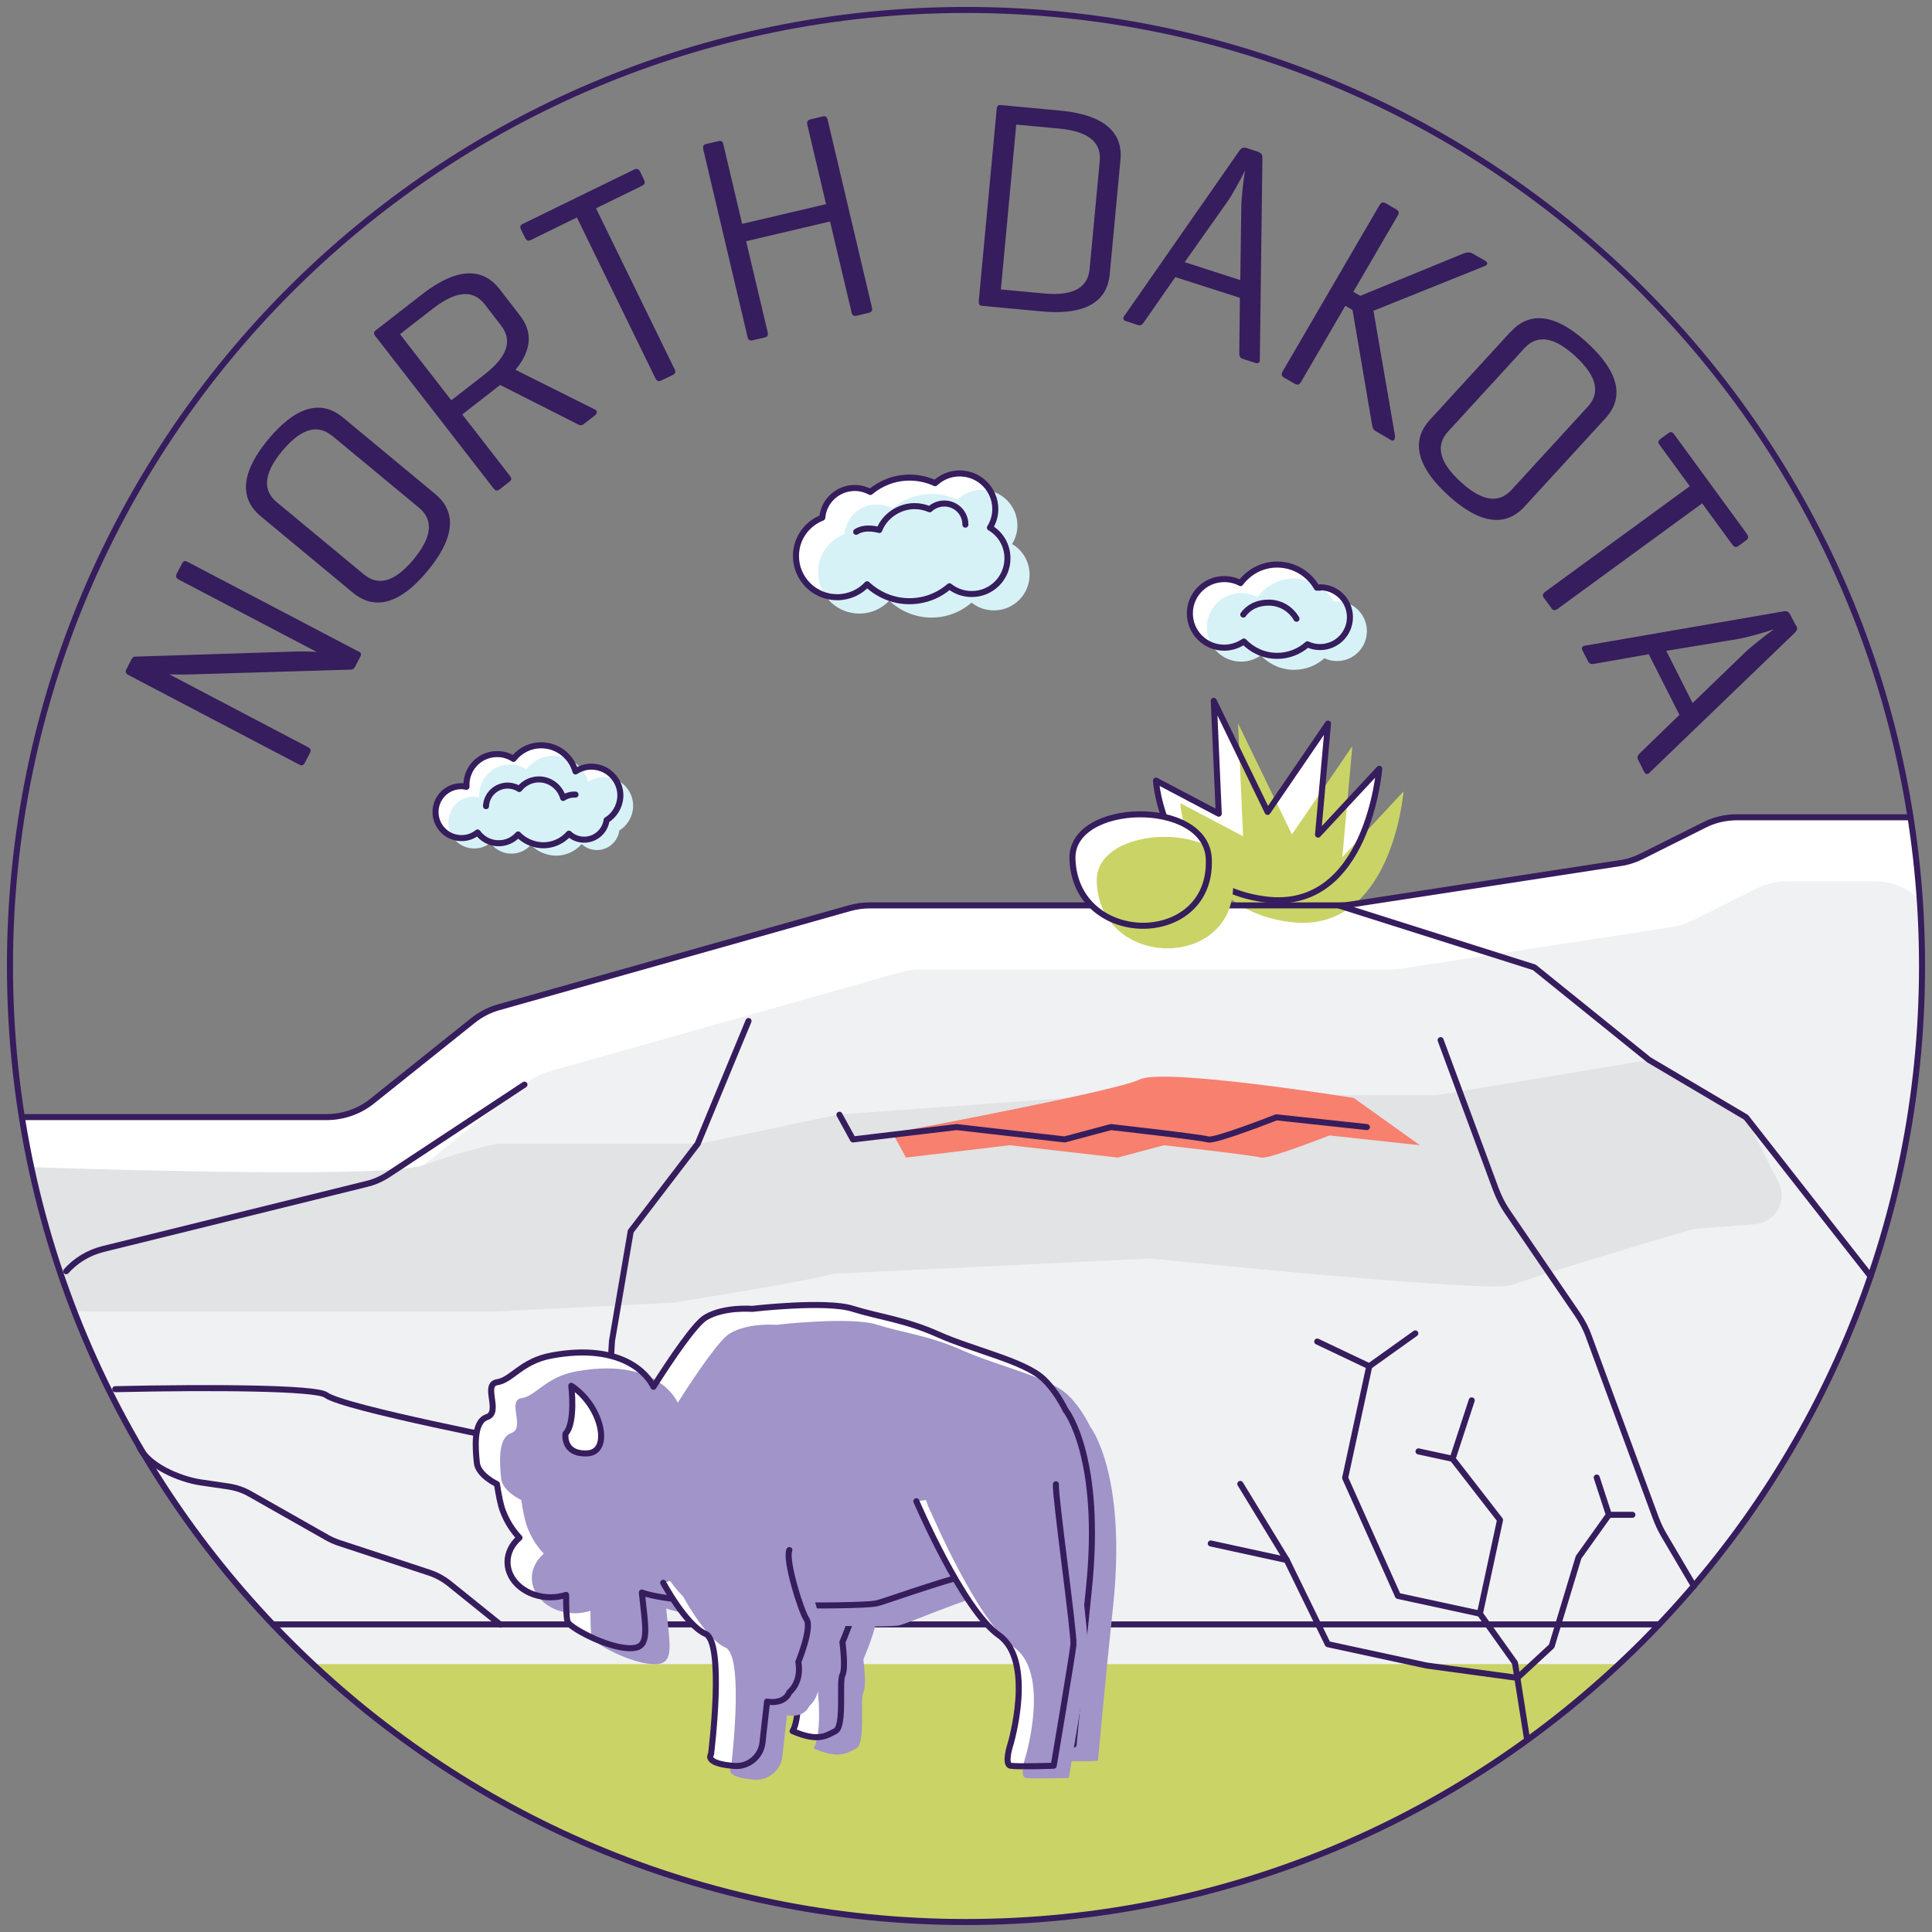 <svg width="320" height="320" viewBox="0 0 320 320" fill="none" xmlns="http://www.w3.org/2000/svg">
<rect x="0" y="0" width="320" height="320" fill="#808080" stroke="none"/>
<g clip-path="url(#clip0_3113_17119)">
<path d="M282.262 136.655L271.894 141.839C270.772 142.4 269.55 142.796 268.328 142.961L223.624 149.829C223.029 149.928 222.402 149.961 221.775 149.961H144.02C142.897 149.961 141.808 150.126 140.718 150.423L82.608 166.832C81.056 167.262 79.604 168.021 78.316 169.044L61.643 182.383C59.496 184.1 56.822 185.025 54.082 185.025H4.193C3.995 185.025 3.797 185.025 3.632 185.025C8.749 217.348 23.673 246.37 45.233 269.053H274.734C301.742 240.658 318.316 202.292 318.316 159.998C318.316 151.612 317.656 143.39 316.401 135.367H287.643C285.761 135.367 283.913 135.796 282.229 136.655H282.262Z" fill="white"/>
<path d="M218.638 97.338C218.473 97.338 218.275 97.338 218.11 97.338C216.822 95.06 214.346 93.508 211.54 93.508C209.03 93.508 206.851 94.729 205.464 96.578C204.672 96.149 203.748 95.918 202.757 95.918C199.62 95.918 197.078 98.46 197.078 101.597C197.078 104.734 199.62 107.276 202.757 107.276C203.979 107.276 205.101 106.88 206.026 106.252C207.412 107.705 209.36 108.63 211.54 108.63C213.455 108.63 215.237 107.903 216.558 106.715C217.185 107.012 217.879 107.177 218.638 107.177C221.379 107.177 223.591 104.965 223.591 102.224C223.591 99.484 221.379 97.272 218.638 97.272V97.338Z" fill="white"/>
<path d="M221.445 99.65C221.28 99.65 221.082 99.65 220.917 99.65C219.629 97.372 217.153 95.82 214.346 95.82C211.837 95.82 209.658 97.042 208.271 98.891C207.479 98.462 206.554 98.231 205.564 98.231C202.427 98.231 199.885 100.773 199.885 103.909C199.885 107.046 202.427 109.588 205.564 109.588C206.785 109.588 207.908 109.192 208.832 108.565C210.219 110.018 212.167 110.942 214.346 110.942C216.261 110.942 218.044 110.216 219.365 109.027C219.992 109.324 220.685 109.489 221.445 109.489C224.185 109.489 226.397 107.277 226.397 104.537C226.397 101.796 224.185 99.584 221.445 99.584V99.65Z" fill="#D7F2F7"/>
<path d="M218.638 97.338C218.473 97.338 218.275 97.338 218.11 97.338C216.822 95.06 214.346 93.508 211.54 93.508C209.03 93.508 206.851 94.729 205.464 96.578C204.672 96.149 203.748 95.918 202.757 95.918C199.62 95.918 197.078 98.46 197.078 101.597C197.078 104.734 199.62 107.276 202.757 107.276C203.979 107.276 205.101 106.88 206.026 106.252C207.412 107.705 209.36 108.63 211.54 108.63C213.455 108.63 215.237 107.903 216.558 106.715C217.185 107.012 217.879 107.177 218.638 107.177C221.379 107.177 223.591 104.965 223.591 102.224C223.591 99.484 221.379 97.272 218.638 97.272V97.338Z" stroke="#361D5D" stroke-linejoin="round"/>
<path d="M214.741 102.487C213.817 100.869 212.1 99.812 210.119 99.812C208.369 99.812 206.883 100.473 205.926 101.794" stroke="#361D5D" stroke-linecap="round" stroke-linejoin="round"/>
<path d="M59.331 107.838C59.761 108.069 59.926 108.3 59.662 108.795L58.803 110.446C58.605 110.776 58.473 110.875 58.176 110.908L31.696 111.701C30.607 111.734 29.121 111.734 28.064 111.701L51.011 123.752C51.441 123.983 51.572 124.28 51.341 124.709L50.483 126.36C50.252 126.79 49.955 126.856 49.526 126.624L21.263 111.8C20.834 111.569 20.702 111.272 20.933 110.842L21.791 109.191C21.956 108.894 22.122 108.762 22.353 108.762L49.261 107.904C50.153 107.904 51.87 107.904 52.497 108.003L29.583 95.985C29.154 95.754 29.055 95.423 29.286 94.994L30.145 93.343C30.409 92.848 30.673 92.848 31.102 93.079L59.364 107.904L59.331 107.838Z" fill="#361D5D"/>
<path d="M43.186 85.512C40.149 83.003 39.29 78.975 44.441 72.768C49.658 66.495 53.752 66.627 56.789 69.136L72.076 81.814C75.114 84.324 76.005 88.319 70.788 94.592C65.638 100.799 61.511 100.7 58.473 98.191L43.186 85.512ZM54.973 72.174C52.794 70.358 50.087 70.688 46.752 74.683C43.45 78.645 43.648 81.352 45.828 83.168L60.289 95.153C62.501 96.969 65.175 96.639 68.477 92.677C71.812 88.682 71.614 85.975 69.435 84.126L54.973 72.141V72.174Z" fill="#361D5D"/>
<path d="M84.359 79.805L82.741 81.06C82.345 81.357 82.047 81.291 81.75 80.895L62.171 55.67C61.874 55.274 61.874 54.977 62.237 54.712L69.93 48.736C76.369 43.751 80.331 44.774 82.741 47.878L86.109 52.236C87.99 54.646 88.387 57.618 85.382 61.25L98.589 67.853C99.018 68.084 98.919 68.513 98.49 68.844L96.707 70.23C96.278 70.561 95.981 70.428 95.551 70.197L82.84 63.759L76.567 68.646L84.458 78.815C84.755 79.211 84.788 79.475 84.359 79.805ZM66.265 55.373L74.751 66.301L80.231 62.042C84.392 58.807 84.755 56.165 82.972 53.887L80.298 50.42C78.548 48.175 75.906 47.878 71.746 51.081L66.265 55.34V55.373Z" fill="#361D5D"/>
<path d="M105.027 28.096C105.457 27.865 105.787 27.965 106.018 28.427L106.678 29.78C106.909 30.276 106.777 30.54 106.348 30.771L98.721 34.502L111.73 61.147C111.961 61.576 111.862 61.906 111.433 62.104L109.518 63.028C109.089 63.26 108.791 63.094 108.56 62.665L95.552 36.021L87.925 39.752C87.496 39.983 87.231 39.884 86.967 39.388L86.307 38.035C86.076 37.539 86.175 37.275 86.604 37.077L104.994 28.096H105.027Z" fill="#361D5D"/>
<path d="M122.922 37.081L136.822 33.813L133.719 20.672C133.62 20.177 133.719 19.913 134.214 19.78L136.261 19.285C136.723 19.186 136.987 19.351 137.086 19.846L144.416 50.916C144.515 51.411 144.416 51.675 143.921 51.807L141.874 52.302C141.412 52.401 141.147 52.236 141.048 51.741L137.482 36.685L123.582 39.954L127.148 55.01C127.247 55.505 127.148 55.769 126.653 55.901L124.639 56.363C124.177 56.462 123.913 56.297 123.813 55.802L116.484 24.733C116.385 24.238 116.484 23.974 116.979 23.842L118.993 23.379C119.521 23.247 119.719 23.445 119.818 23.941L122.922 37.081Z" fill="#361D5D"/>
<path d="M162.641 50.65C162.211 50.617 162.079 50.353 162.112 49.857L165.084 18.062C165.117 17.567 165.348 17.336 165.777 17.402L175.649 18.326C183.705 19.085 185.95 22.552 185.587 26.448L183.804 45.433C183.441 49.362 180.602 52.334 172.513 51.574L162.574 50.65H162.641ZM168.319 20.637L165.777 47.942L172.876 48.603C178.092 49.098 180.206 47.414 180.47 44.575L182.154 26.679C182.418 23.84 180.668 21.793 175.451 21.298L168.352 20.637H168.319Z" fill="#361D5D"/>
<path d="M208.469 25.195C208.931 25.361 209.096 25.658 209.096 26.153L208.667 59.566C208.667 60.094 208.403 60.26 207.874 60.094L205.827 59.434C205.365 59.269 205.266 59.005 205.266 58.477L205.365 49.331L194.668 45.897L189.451 53.392C189.154 53.821 188.89 53.986 188.427 53.821L186.512 53.194C186.05 53.029 185.918 52.765 186.215 52.335L205.299 24.931C205.596 24.502 205.959 24.37 206.422 24.502L208.469 25.163V25.195ZM205.596 34.374C205.596 33.053 205.926 29.95 206.224 28.233C205.332 30.016 204.011 32.426 203.219 33.516L196.219 43.421L205.431 46.392L205.596 34.374Z" fill="#361D5D"/>
<path d="M231.02 72.407C231.086 72.836 230.789 73.133 230.359 72.869L227.817 71.383C227.355 71.119 227.322 70.69 227.223 70.162L224.02 51.342L222.831 50.648L215.469 63.294C215.205 63.723 214.94 63.822 214.445 63.558L212.662 62.535C212.233 62.303 212.2 61.973 212.431 61.544L228.51 33.942C228.775 33.513 229.039 33.414 229.468 33.645L231.251 34.668C231.713 34.932 231.779 35.263 231.515 35.692L224.152 48.337L225.308 48.998L242.444 41.965C242.873 41.8 243.434 41.734 243.863 41.965L246.042 43.22C246.472 43.484 246.406 43.847 245.976 44.045L227.487 51.474L231.086 72.341L231.02 72.407Z" fill="#361D5D"/>
<path d="M250.269 54.912C252.91 52.006 257.004 51.346 262.914 56.794C268.923 62.307 268.56 66.401 265.919 69.274L252.514 83.9C249.873 86.806 245.812 87.499 239.803 81.985C233.859 76.538 234.19 72.41 236.831 69.538L250.236 54.912H250.269ZM263.013 67.326C264.928 65.213 264.763 62.538 260.933 59.006C257.136 55.506 254.429 55.572 252.514 57.652L239.836 71.486C237.921 73.599 238.086 76.273 241.883 79.773C245.713 83.306 248.42 83.24 250.335 81.16L263.013 67.326Z" fill="#361D5D"/>
<path d="M289.36 88.488C289.657 88.885 289.624 89.215 289.195 89.512L287.973 90.403C287.544 90.733 287.247 90.634 286.95 90.238L281.931 83.371L257.961 100.87C257.565 101.167 257.235 101.134 256.97 100.738L255.716 99.021C255.419 98.624 255.518 98.327 255.914 98.03L279.884 80.531L274.866 73.664C274.568 73.267 274.634 73.003 275.064 72.673L276.285 71.782C276.715 71.451 276.979 71.518 277.276 71.914L289.36 88.455V88.488Z" fill="#361D5D"/>
<path d="M297.549 103.672C297.78 104.102 297.648 104.432 297.285 104.795L273.216 127.973C272.853 128.336 272.522 128.27 272.291 127.775L271.334 125.86C271.103 125.431 271.235 125.133 271.598 124.77L278.168 118.398L273.084 108.361L264.07 109.946C263.575 110.045 263.245 109.946 263.046 109.549L262.122 107.767C261.891 107.337 262.023 107.04 262.518 106.941L295.403 101.262C295.898 101.163 296.262 101.328 296.493 101.757L297.483 103.672H297.549ZM288.998 108.097C289.955 107.172 292.399 105.224 293.818 104.234C291.936 104.861 289.262 105.587 287.974 105.819L275.989 107.8L280.347 116.45L288.998 108.097Z" fill="#361D5D"/>
<path d="M317.92 148.94C316.005 147.091 313.429 145.969 310.557 145.969H296.161C294.28 145.969 292.431 146.398 290.747 147.256L280.379 152.44C279.257 153.001 278.035 153.398 276.814 153.563L232.109 160.43C231.514 160.529 230.887 160.562 230.26 160.562H152.505C151.382 160.562 150.293 160.727 149.203 161.024L91.093 177.434C89.542 177.863 88.089 178.622 86.801 179.646L70.128 192.985C67.981 194.702 65.307 195.626 62.567 195.626H11.952C11.952 195.626 11.589 195.593 11.457 195.56L5.315 193.876C12.711 227.818 31.003 257.665 56.327 279.621H263.673C297.152 250.599 318.349 207.776 318.349 159.968C318.349 156.237 318.184 152.572 317.92 148.907V148.94Z" fill="#F0F1F2"/>
<path d="M191.465 129.293C191.465 129.293 192.554 146.759 209.558 148.971C226.562 151.183 228.444 127.345 228.444 127.345L218.308 138.24L219.958 119.85L209.954 134.476L201.04 116.086L201.865 134.774L191.465 129.293Z" fill="white"/>
<path d="M195.492 133.027C195.492 133.027 196.582 150.493 213.585 152.705C230.589 154.917 232.471 131.079 232.471 131.079L222.335 141.975L223.986 123.584L213.982 138.211L205.067 119.82L205.893 138.508L195.492 133.027Z" fill="#CAD366"/>
<path d="M191.465 129.293C191.465 129.293 192.554 146.759 209.558 148.971C226.562 151.183 228.444 127.345 228.444 127.345L218.308 138.24L219.958 119.85L209.954 134.476L201.04 116.086L201.865 134.774L191.465 129.293Z" stroke="#361D5D" stroke-linecap="round" stroke-linejoin="round"/>
<path d="M316.368 135.367H287.677C285.795 135.367 283.946 135.796 282.262 136.655L271.895 141.839C270.772 142.4 269.55 142.796 268.329 142.961L223.624 149.829C223.03 149.928 222.402 149.961 221.775 149.961H144.02C142.897 149.961 141.808 150.126 140.718 150.423L82.609 166.832C81.057 167.262 79.604 168.021 78.316 169.044L61.643 182.383C59.497 184.1 56.822 185.025 54.082 185.025H4.193" stroke="#361D5D" stroke-linecap="round" stroke-linejoin="round"/>
<path d="M19.084 230.092C35.262 229.729 52.365 229.861 53.983 231.05C56.888 233.229 87.363 239.073 87.099 239.073C86.835 239.073 139.034 269.019 139.034 269.019" stroke="#361D5D" stroke-linecap="round" stroke-linejoin="round"/>
<path d="M280.941 203.519L290.681 202.76C294.081 202.496 296.095 198.897 294.577 195.859L289.789 186.317C289.393 185.492 288.733 184.799 287.94 184.336L274.568 176.445C273.611 175.884 272.455 175.653 271.366 175.851L238.415 181.332C238.151 181.365 237.886 181.398 237.622 181.398H183.409C183.409 181.398 183.177 181.398 183.045 181.398L138.968 184.601C138.737 184.601 138.539 184.634 138.34 184.7L116.516 189.322C116.186 189.388 115.856 189.421 115.526 189.421H82.905C82.575 189.421 82.245 189.421 81.915 189.52C80.528 189.817 76.269 190.808 70.127 192.987C64.284 195.034 23.475 193.911 5.117 193.317C6.867 201.505 9.244 209.429 12.216 217.089C13.438 217.155 14.23 217.221 14.461 217.221H82.41L111.366 215.769C111.531 215.769 111.696 215.769 111.861 215.703C114.172 215.339 133.058 212.302 137.35 211.146C137.746 211.047 138.109 210.948 138.506 210.948L190.144 208.472C190.375 208.472 190.606 208.472 190.837 208.472C195.46 208.934 247.098 214.217 250.499 212.83C253.768 211.476 276.285 204.774 279.884 203.717C280.214 203.618 280.544 203.552 280.874 203.519H280.941Z" fill="#E1E3E4"/>
<path d="M147.816 187.637L150.062 191.731L167.23 189.684L185.126 191.731L192.785 189.684C192.785 189.684 207.775 191.368 208.865 191.731C209.954 192.094 220.19 188.066 220.19 188.066L235.179 189.684L224.218 181.859C224.218 181.859 192.818 176.808 188.79 178.789C184.762 180.77 147.849 187.637 147.849 187.637H147.816Z" fill="#F7806E"/>
<path d="M139.035 184.633L141.28 188.727L158.449 186.68L176.344 188.727L184.004 186.68C184.004 186.68 198.994 188.364 200.083 188.727C201.173 189.09 211.408 185.062 211.408 185.062L226.398 186.68" stroke="#361D5D" stroke-linecap="round" stroke-linejoin="round"/>
<path d="M102.749 132.004C102.881 129.363 100.834 127.118 98.193 126.986C97.136 126.92 96.146 127.25 95.32 127.778C94.66 125.401 92.547 123.585 89.939 123.453C87.958 123.354 86.175 124.245 85.052 125.698C84.326 125.236 83.5 124.939 82.576 124.906C79.769 124.773 77.425 126.92 77.26 129.726C77.26 129.924 77.26 130.122 77.26 130.32C77.062 130.287 76.831 130.254 76.633 130.221C74.256 130.089 72.242 131.938 72.142 134.315C72.043 136.693 73.859 138.707 76.237 138.806C77.326 138.872 78.317 138.509 79.109 137.881C79.835 138.905 81.024 139.598 82.378 139.664C83.731 139.73 84.986 139.169 85.811 138.211C86.802 139.235 88.156 139.895 89.674 139.994C91.49 140.093 93.141 139.334 94.231 138.079C94.858 138.674 95.684 139.037 96.575 139.07C98.523 139.169 100.207 137.749 100.471 135.834C101.759 135.042 102.65 133.622 102.749 132.004Z" fill="white"/>
<path d="M104.863 133.723C104.995 131.082 102.948 128.836 100.306 128.704C99.25 128.638 98.259 128.968 97.434 129.497C96.773 127.12 94.66 125.304 92.052 125.172C90.071 125.072 88.288 125.964 87.165 127.417C86.439 126.954 85.614 126.657 84.689 126.624C81.883 126.492 79.538 128.638 79.373 131.445C79.373 131.643 79.373 131.841 79.373 132.039C79.175 132.006 78.944 131.973 78.746 131.94C76.369 131.808 74.355 133.657 74.256 136.034C74.157 138.411 75.973 140.425 78.35 140.524C79.439 140.59 80.43 140.227 81.222 139.6C81.949 140.623 83.137 141.317 84.491 141.383C85.845 141.449 87.099 140.888 87.925 139.93C88.915 140.954 90.269 141.614 91.788 141.713C93.604 141.812 95.255 141.053 96.344 139.798C96.972 140.392 97.797 140.756 98.688 140.789C100.636 140.888 102.32 139.468 102.584 137.553C103.872 136.76 104.763 135.341 104.863 133.723Z" fill="#D7F2F7"/>
<path d="M102.749 132.004C102.881 129.363 100.834 127.118 98.193 126.986C97.136 126.92 96.146 127.25 95.32 127.778C94.66 125.401 92.547 123.585 89.939 123.453C87.958 123.354 86.175 124.245 85.052 125.698C84.326 125.236 83.5 124.939 82.576 124.906C79.769 124.773 77.425 126.92 77.26 129.726C77.26 129.924 77.26 130.122 77.26 130.32C77.062 130.287 76.831 130.254 76.633 130.221C74.256 130.089 72.242 131.938 72.142 134.315C72.043 136.693 73.859 138.707 76.237 138.806C77.326 138.872 78.317 138.509 79.109 137.881C79.835 138.905 81.024 139.598 82.378 139.664C83.731 139.73 84.986 139.169 85.811 138.211C86.802 139.235 88.156 139.895 89.674 139.994C91.49 140.093 93.141 139.334 94.231 138.079C94.858 138.674 95.684 139.037 96.575 139.07C98.523 139.169 100.207 137.749 100.471 135.834C101.759 135.042 102.65 133.622 102.749 132.004Z" stroke="#361D5D" stroke-linejoin="round"/>
<path d="M95.321 131.608C94.561 131.575 93.868 131.773 93.274 132.169C92.811 130.485 91.293 129.198 89.477 129.098C88.09 129.032 86.802 129.66 86.01 130.683C85.515 130.353 84.887 130.155 84.26 130.122C82.279 130.023 80.595 131.542 80.496 133.523" stroke="#361D5D" stroke-linecap="round" stroke-linejoin="round"/>
<path d="M163.994 87.362C164.523 86.47 164.853 85.447 164.853 84.324C164.853 81.055 162.212 78.414 158.943 78.414C157.358 78.414 155.938 79.041 154.882 80.032C153.594 79.438 152.174 79.107 150.656 79.107C148.179 79.107 145.934 79.999 144.151 81.485C143.392 81.088 142.533 80.824 141.576 80.824C138.736 80.824 136.425 83.003 136.194 85.744C133.652 86.734 131.836 89.178 131.836 92.083C131.836 95.847 134.873 98.918 138.67 98.918C140.618 98.918 142.401 98.092 143.623 96.772C145.439 98.488 147.915 99.578 150.623 99.578C153.165 99.578 155.476 98.653 157.259 97.102C158.282 97.927 159.57 98.389 160.957 98.389C164.226 98.389 166.867 95.748 166.867 92.479C166.867 90.3 165.711 88.418 163.961 87.395L163.994 87.362Z" fill="white"/>
<path d="M167.658 90.073C168.187 89.181 168.517 88.158 168.517 87.035C168.517 83.766 165.876 81.125 162.607 81.125C161.022 81.125 159.602 81.752 158.546 82.743C157.258 82.148 155.838 81.818 154.32 81.818C151.843 81.818 149.598 82.71 147.815 84.196C147.056 83.799 146.197 83.535 145.24 83.535C142.401 83.535 140.089 85.714 139.858 88.455C137.316 89.445 135.5 91.888 135.5 94.794C135.5 98.558 138.538 101.629 142.335 101.629C144.283 101.629 146.065 100.803 147.287 99.482C149.103 101.199 151.579 102.289 154.287 102.289C156.829 102.289 159.14 101.364 160.923 99.813C161.947 100.638 163.234 101.1 164.621 101.1C167.89 101.1 170.531 98.459 170.531 95.19C170.531 93.011 169.375 91.129 167.625 90.106L167.658 90.073Z" fill="#D7F2F7"/>
<path d="M159.9 86.898C159.9 84.95 158.348 83.398 156.4 83.398C155.476 83.398 154.617 83.762 153.99 84.356C153.23 84.026 152.372 83.828 151.481 83.828C148.905 83.828 146.495 85.511 145.637 87.79C145.637 87.79 143.358 87.063 141.807 88.087" stroke="#361D5D" stroke-linecap="round" stroke-linejoin="round"/>
<path d="M163.994 87.362C164.523 86.47 164.853 85.447 164.853 84.324C164.853 81.055 162.212 78.414 158.943 78.414C157.358 78.414 155.938 79.041 154.882 80.032C153.594 79.438 152.174 79.107 150.656 79.107C148.179 79.107 145.934 79.999 144.151 81.485C143.392 81.088 142.533 80.824 141.576 80.824C138.736 80.824 136.425 83.003 136.194 85.744C133.652 86.734 131.836 89.178 131.836 92.083C131.836 95.847 134.873 98.918 138.67 98.918C140.618 98.918 142.401 98.092 143.623 96.772C145.439 98.488 147.915 99.578 150.623 99.578C153.165 99.578 155.476 98.653 157.259 97.102C158.282 97.927 159.57 98.389 160.957 98.389C164.226 98.389 166.867 95.748 166.867 92.479C166.867 90.3 165.711 88.418 163.961 87.395L163.994 87.362Z" stroke="#361D5D" stroke-linejoin="round"/>
<path d="M200.214 142.268C200.841 157.026 178.126 157.026 177.631 142.268C177.3 132.66 199.818 132.165 200.214 142.268Z" fill="white"/>
<path d="M204.241 146.002C204.869 160.761 182.153 160.761 181.658 146.002C181.328 136.394 203.845 135.899 204.241 146.002Z" fill="#CAD366"/>
<path d="M200.214 142.268C200.841 157.026 178.126 157.026 177.631 142.268C177.3 132.66 199.818 132.165 200.214 142.268Z" stroke="#361D5D" stroke-linecap="round" stroke-linejoin="round"/>
<path d="M123.979 169.109L115.56 189.448L104.466 203.942L101.363 222.102L99.91 246.468" stroke="#361D5D" stroke-linecap="round" stroke-linejoin="round"/>
<path d="M45.233 269.055C74.09 299.397 114.8 318.349 160 318.349C205.2 318.349 245.91 299.397 274.767 269.055H45.233Z" fill="#F0F1F2"/>
<path d="M160 318.349C201.832 318.349 239.834 302.105 268.13 275.625H51.869C80.165 302.105 118.2 318.349 160 318.349Z" fill="#CAD366"/>
<path d="M86.868 179.648L64.35 194.506C63.195 195.265 61.94 195.827 60.619 196.124L17.037 206.887C14.693 207.482 12.58 208.736 10.962 210.552" stroke="#361D5D" stroke-linecap="round" stroke-linejoin="round"/>
<path d="M238.613 172.281L247.759 196.978C248.254 198.299 248.882 199.553 249.674 200.709L261.263 217.68C262.055 218.835 262.716 220.09 263.178 221.41L274.239 251.39C274.602 252.347 275.031 253.305 275.559 254.196L280.578 262.715" stroke="#361D5D" stroke-linecap="round" stroke-linejoin="round"/>
<path d="M274.767 269.055H45.233" stroke="#361D5D" stroke-linecap="round" stroke-linejoin="round"/>
<path d="M23.079 239.641C24.499 242.777 29.715 244.989 33.149 245.518L37.871 246.211C39.125 246.409 40.314 246.805 41.404 247.433L54.214 254.696C54.808 255.027 55.403 255.291 56.063 255.522L71.185 260.507C72.34 260.904 73.43 261.498 74.387 262.257L82.873 269.092" stroke="#361D5D" stroke-linecap="round" stroke-linejoin="round"/>
<path d="M141.708 255.251C141.708 255.251 141.576 263.175 141.708 264.891C141.84 266.608 139.529 271.99 139.529 271.99C139.529 271.99 140.123 276.282 139.529 277.438C138.934 278.593 139.925 285.923 138.373 286.716C136.821 287.508 135.501 288.532 131.274 286.716C131.274 286.716 133.354 284.008 131.274 271.99L123.482 255.251L133.85 249.109L141.708 255.251Z" fill="white"/>
<path d="M145.176 258.128C145.176 258.128 145.043 266.052 145.176 267.769C145.308 269.486 142.996 274.867 142.996 274.867C142.996 274.867 143.591 279.16 142.996 280.315C142.402 281.471 143.393 288.8 141.841 289.593C140.289 290.385 138.968 291.409 134.742 289.593C134.742 289.593 136.822 286.885 134.742 274.867L128.799 267.075L127.809 252.383" fill="#A194C8"/>
<path d="M141.709 255.258C141.709 255.258 141.577 263.182 141.709 264.899C141.841 266.616 139.53 271.997 139.53 271.997C139.53 271.997 140.124 276.29 139.53 277.445C138.935 278.601 139.926 285.931 138.374 286.723C136.822 287.515 135.502 288.539 131.275 286.723C131.275 286.723 133.355 284.016 131.275 271.997" stroke="#361D5D" stroke-linecap="round" stroke-linejoin="round"/>
<path d="M176.542 233.661C175.518 231.581 174.23 229.732 172.811 228.378C169.641 225.407 161.024 223.558 155.444 221.048C149.831 218.539 145.605 218.143 141.18 216.756C136.756 215.37 124.573 216.789 124.573 216.789C124.573 216.789 119.951 216.393 116.88 218.209C115.13 219.233 111.234 224.978 108.23 229.699C107.239 227.52 102.848 222.402 91.358 224.515C86.339 225.44 84.787 228.576 82.344 228.94C79.901 229.303 83.038 233.925 80.66 234.717C78.283 235.51 78.778 240.132 78.977 242.245C79.175 244.358 82.311 245.811 82.311 245.811C82.575 247.561 82.906 249.245 83.269 250.202C83.962 252.051 84.92 253.504 86.042 254.693C84.82 255.749 84.061 257.169 84.061 258.721C84.061 261.956 87.264 264.565 91.226 264.565C92.117 264.565 92.976 264.4 93.768 264.169C93.768 266.513 93.834 268.362 94.065 268.725C94.726 269.814 101.725 273.578 105.258 272.918C107.668 272.456 106.81 268.956 106.315 263.772C113.083 266.249 142.336 266.15 145.076 265.588C147.189 265.159 159.571 260.24 168.684 259.084C170.532 270.244 171.259 288.964 171.259 288.964C175.122 289.162 177.829 288.964 177.829 288.964C177.829 288.964 179.018 275.791 180.338 263.343C182.65 241.321 176.542 233.628 176.542 233.628V233.661Z" fill="white"/>
<path d="M180.569 236.302C179.545 234.222 178.258 232.373 176.838 231.019C173.668 228.047 165.051 226.198 159.471 223.689C153.858 221.18 149.632 220.784 145.208 219.397C140.783 218.01 128.6 219.43 128.6 219.43C128.6 219.43 123.978 219.034 120.907 220.85C119.157 221.873 115.261 227.618 112.257 232.34C111.266 230.16 106.875 225.043 95.385 227.156C90.367 228.08 88.815 231.217 86.372 231.58C83.928 231.943 87.065 236.566 84.688 237.358C82.311 238.151 82.806 242.773 83.004 244.886C83.202 246.999 86.339 248.452 86.339 248.452C86.603 250.202 86.933 251.886 87.296 252.843C87.989 254.692 88.947 256.145 90.07 257.333C88.848 258.39 88.088 259.81 88.088 261.361C88.088 264.597 91.291 267.205 95.253 267.205C96.145 267.205 97.003 267.04 97.796 266.809C97.796 269.153 97.862 271.002 98.093 271.366C98.753 272.455 105.753 276.219 109.285 275.559C111.696 275.096 110.837 271.597 110.342 266.413C117.11 268.889 146.099 269.781 148.873 269.219C150.986 268.79 163.598 262.88 172.711 261.758C174.56 272.917 175.286 291.638 175.286 291.638C179.149 291.836 181.857 291.638 181.857 291.638C181.857 291.638 183.045 278.464 184.366 266.017C186.677 243.995 180.569 236.302 180.569 236.302Z" fill="#A194C8"/>
<path d="M176.542 233.661C175.518 231.581 174.23 229.732 172.811 228.378C169.641 225.407 161.024 223.558 155.444 221.048C149.831 218.539 145.605 218.143 141.18 216.756C136.756 215.37 124.573 216.789 124.573 216.789C124.573 216.789 119.951 216.393 116.88 218.209C115.13 219.233 111.234 224.978 108.23 229.699C107.239 227.52 102.848 222.402 91.358 224.515C86.339 225.44 84.787 228.576 82.344 228.94C79.901 229.303 83.038 233.925 80.66 234.717C78.283 235.51 78.778 240.132 78.977 242.245C79.175 244.358 82.311 245.811 82.311 245.811C82.575 247.561 82.906 249.245 83.269 250.202C83.962 252.051 84.92 253.504 86.042 254.693C84.82 255.749 84.061 257.169 84.061 258.721C84.061 261.956 87.264 264.565 91.226 264.565C92.117 264.565 92.976 264.4 93.768 264.169C93.768 266.513 93.834 268.362 94.065 268.725C94.726 269.814 101.725 273.578 105.258 272.918C107.668 272.456 106.81 268.956 106.315 263.772C113.083 266.249 142.336 266.15 145.076 265.588C147.189 265.159 159.571 260.24 168.684 259.084C170.532 270.244 171.259 288.964 171.259 288.964C175.122 289.162 177.829 288.964 177.829 288.964C177.829 288.964 179.018 275.791 180.338 263.343C182.65 241.321 176.542 233.628 176.542 233.628V233.661Z" stroke="#361D5D" stroke-linecap="round" stroke-linejoin="round"/>
<path d="M94.626 229.531C94.626 229.531 95.385 235.705 93.668 237.455C93.668 237.455 93.14 240.922 97.267 240.724C101.394 240.526 99.644 232.8 94.626 229.531Z" fill="white" stroke="#361D5D" stroke-linecap="round" stroke-linejoin="round"/>
<path d="M151.779 248.65C151.779 248.65 159.439 266.611 165.448 270.838C171.457 275.064 167.396 288.799 167.396 288.799C167.396 288.799 166.241 292.266 167.396 292.464C168.552 292.662 174.528 292.464 174.528 292.464C174.528 292.464 177.632 274.139 177.797 272.389C177.962 270.639 174.693 247.396 174.891 245.844" fill="white"/>
<path d="M177.4 247.86C177.73 249.379 180.504 272.656 180.305 274.406C180.107 276.156 177.037 294.48 177.037 294.48C177.037 294.48 171.061 294.678 169.905 294.48C168.75 294.282 169.905 290.815 169.905 290.815C169.905 290.815 173.966 277.113 167.957 272.854C161.948 268.595 154.288 250.667 154.288 250.667C154.288 250.667 152.34 247.2 153.265 244.658C154.189 242.115 175.683 240.002 177.433 247.893L177.4 247.86Z" fill="#A194C8"/>
<path d="M151.779 248.65C151.779 248.65 159.439 266.611 165.448 270.838C171.457 275.064 167.396 288.799 167.396 288.799C167.396 288.799 166.241 292.266 167.396 292.464C168.552 292.662 174.528 292.464 174.528 292.464C174.528 292.464 177.632 274.139 177.797 272.389C177.962 270.639 174.693 247.396 174.891 245.844" stroke="#361D5D" stroke-linecap="round" stroke-linejoin="round"/>
<path d="M109.848 262.157C109.848 262.157 113.612 269.19 116.847 270.609C120.083 272.029 117.772 290.552 117.772 290.552C117.772 290.552 116.484 292.103 121.668 292.499C123.979 292.665 126.026 290.948 126.29 288.637L127.049 281.835C127.049 281.835 129.856 282.429 130.747 280.283C130.747 280.283 132.827 278.731 132.233 275.265C132.233 275.265 134.544 269.619 133.587 268.199C132.629 266.779 130.021 258.294 130.747 256.742" fill="white"/>
<path d="M134.048 259.016C133.322 260.568 135.93 269.053 136.888 270.473C137.845 271.893 135.534 277.539 135.534 277.539C136.128 281.005 134.048 282.557 134.048 282.557C133.124 284.67 130.35 284.109 130.35 284.109L129.591 290.91C129.327 293.222 127.28 294.939 124.969 294.773C119.818 294.377 121.073 292.825 121.073 292.825C121.073 292.825 123.384 274.303 120.148 272.883C116.913 271.463 113.149 264.431 113.149 264.431C113.149 264.431 108.757 260.172 109.22 256.771C109.682 253.37 129.558 250.63 131.902 252.413C134.246 254.196 134.081 259.016 134.081 259.016H134.048Z" fill="#A194C8"/>
<path d="M109.848 262.157C109.848 262.157 113.612 269.19 116.847 270.609C120.083 272.029 117.772 290.552 117.772 290.552C117.772 290.552 116.484 292.103 121.668 292.499C123.979 292.665 126.026 290.948 126.29 288.637L127.049 281.835C127.049 281.835 129.856 282.429 130.747 280.283C130.747 280.283 132.827 278.731 132.233 275.265C132.233 275.265 134.544 269.619 133.587 268.199C132.629 266.779 130.021 258.294 130.747 256.742" stroke="#361D5D" stroke-linecap="round" stroke-linejoin="round"/>
<path d="M218.176 222.203L226.793 226.297L222.798 244.787L231.548 264.333L245.118 267.271L248.452 251.753L240.594 241.617L243.764 231.943" stroke="#361D5D" stroke-linecap="round" stroke-linejoin="round"/>
<path d="M245.117 267.273L250.928 275.429L252.942 288.173" stroke="#361D5D" stroke-linecap="round" stroke-linejoin="round"/>
<path d="M205.432 245.783L213.125 258.396L219.926 272.329L236.269 275.862L251.325 277.909L257.004 272.659L261.461 257.933L266.48 250.901L264.466 244.727" stroke="#361D5D" stroke-linecap="round" stroke-linejoin="round"/>
<path d="M266.48 250.898H270.376" stroke="#361D5D" stroke-linecap="round" stroke-linejoin="round"/>
<path d="M240.595 241.62L234.949 240.398" stroke="#361D5D" stroke-linecap="round" stroke-linejoin="round"/>
<path d="M226.793 226.299L234.42 220.852" stroke="#361D5D" stroke-linecap="round" stroke-linejoin="round"/>
<path d="M213.124 258.389L200.545 255.648" stroke="#361D5D" stroke-linecap="round" stroke-linejoin="round"/>
<path d="M221.809 149.992L254.132 160.227L273.117 175.547L289.196 185.056L309.832 211.404" stroke="#361D5D" stroke-linecap="round" stroke-linejoin="round"/>
<path d="M160 318.347C247.453 318.347 318.349 247.451 318.349 159.998C318.349 72.544 247.453 1.648 160 1.648C72.546 1.648 1.65 72.544 1.65 159.998C1.65 247.451 72.546 318.347 160 318.347Z" stroke="#361D5D" stroke-miterlimit="10"/>
</g>
<defs>
<clipPath id="clip0_3113_17119">
<rect width="320" height="320" fill="white"/>
</clipPath>
</defs>
</svg>
